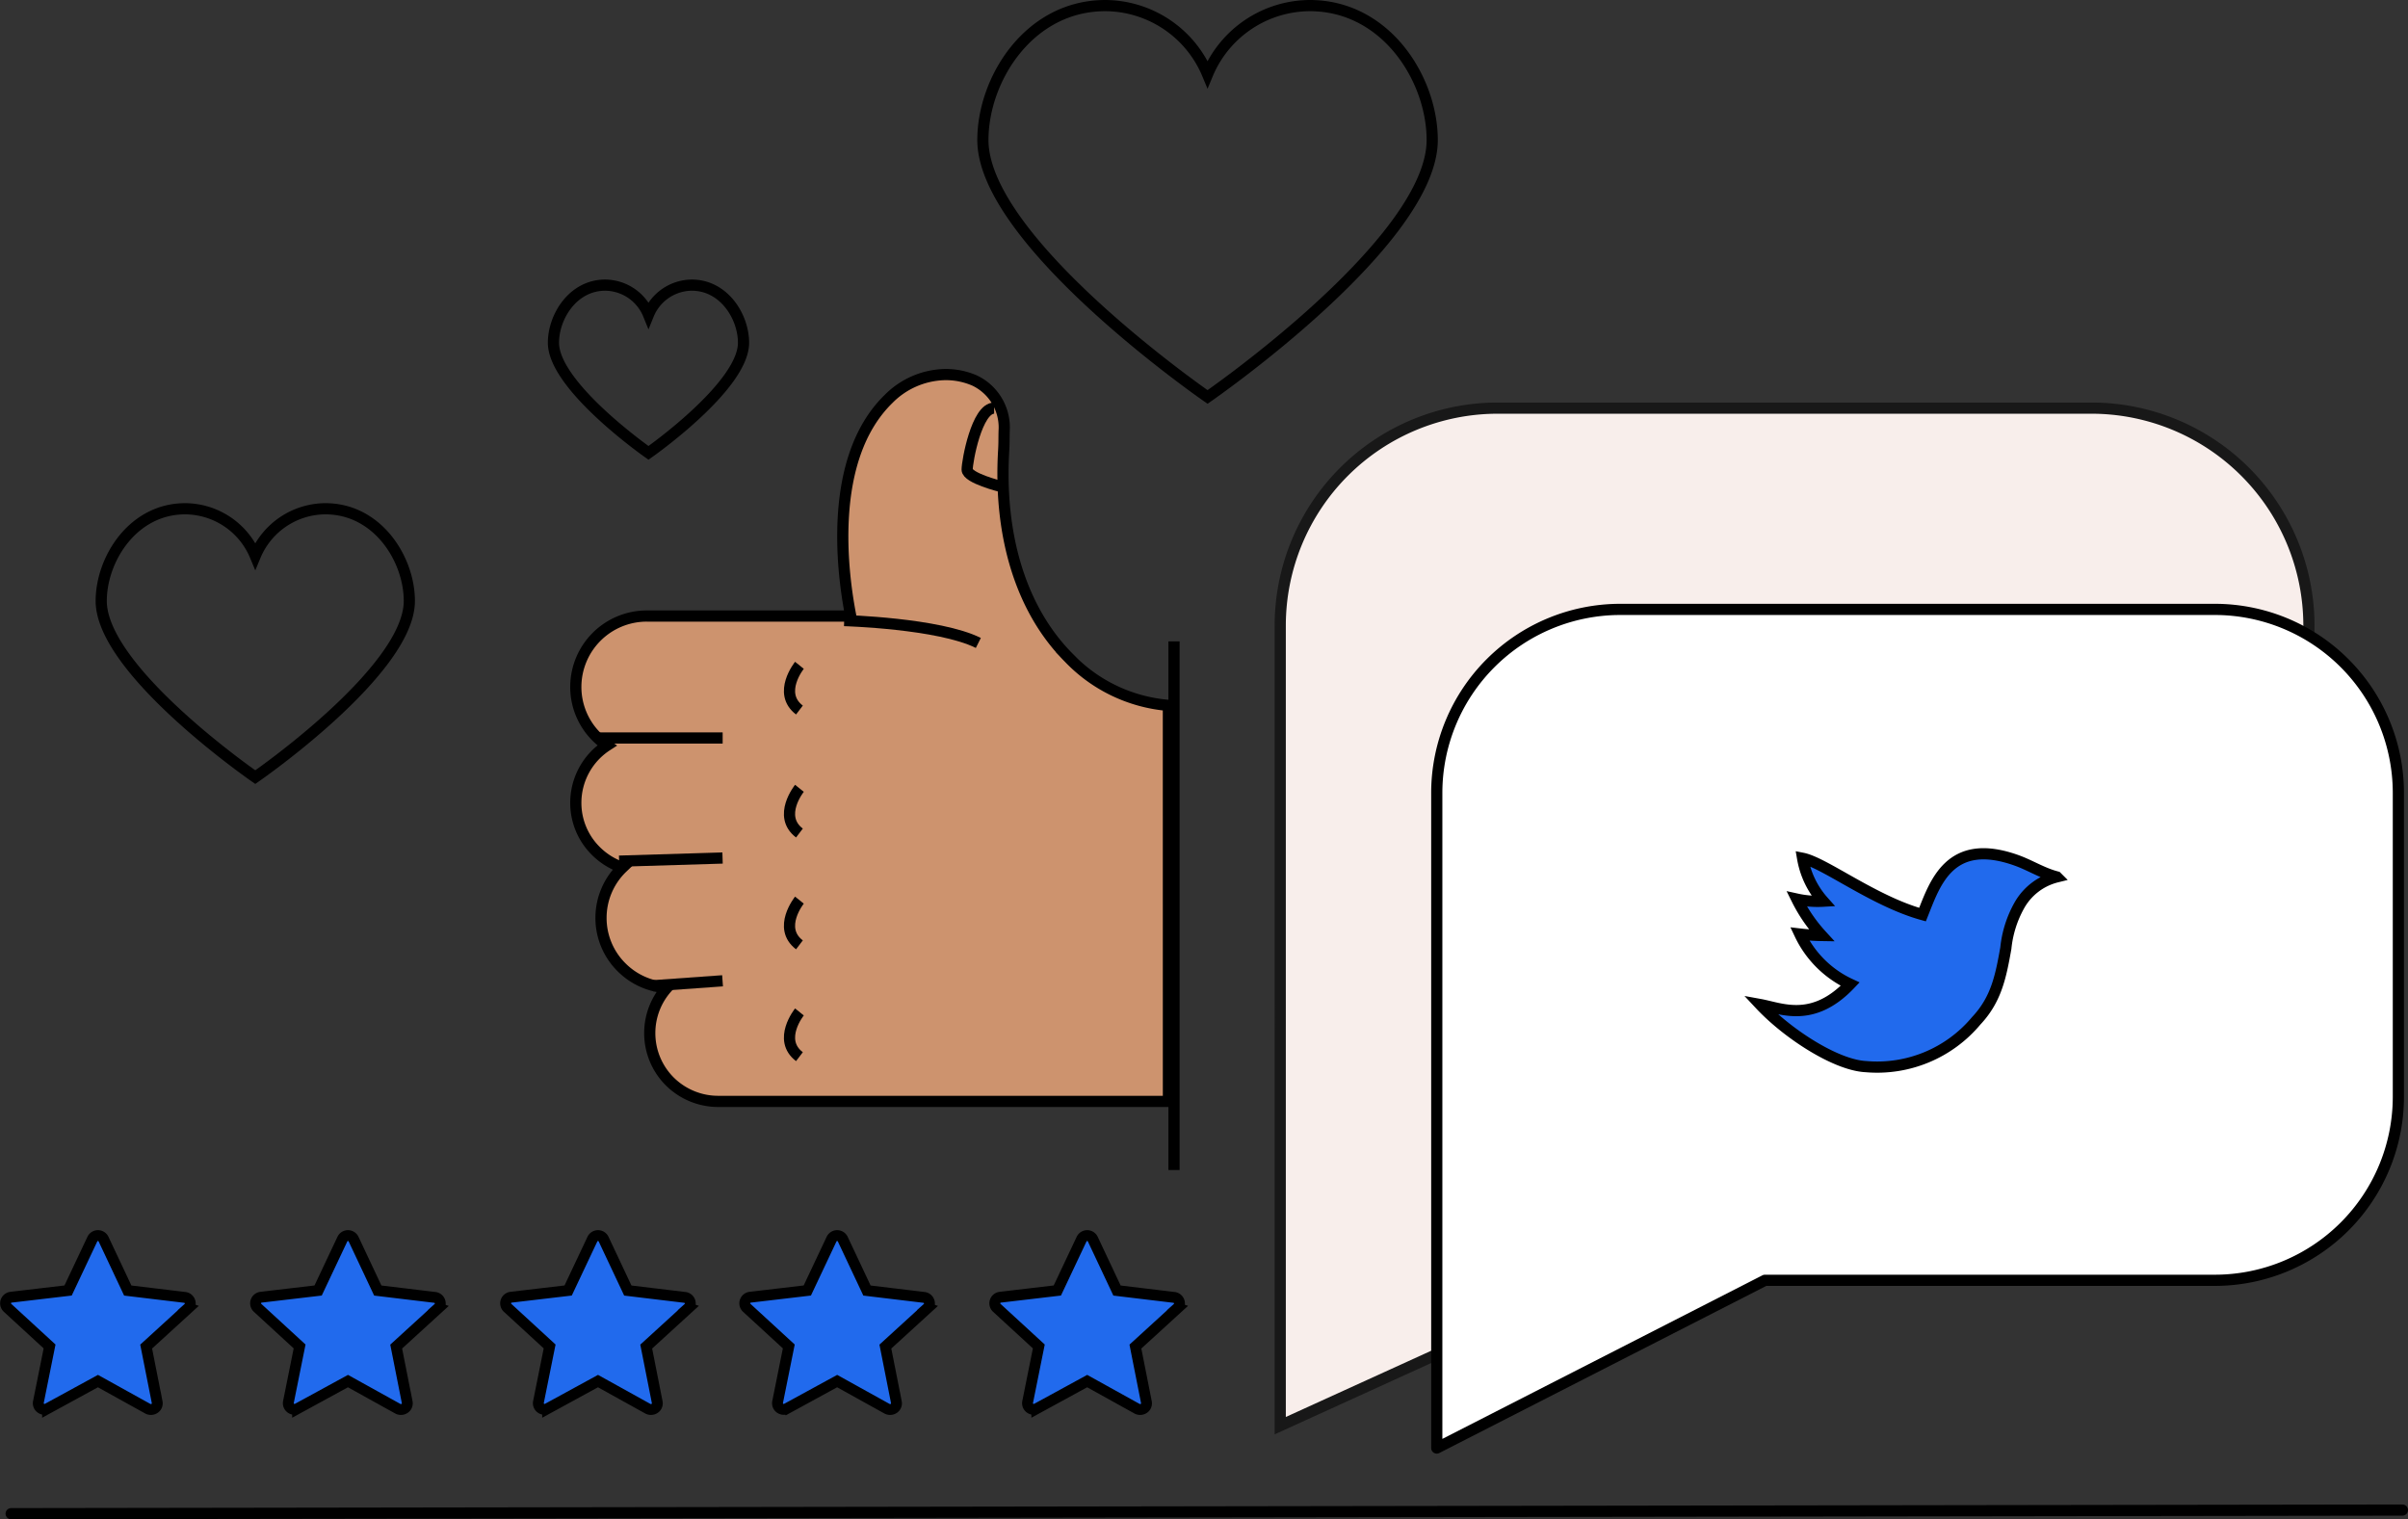 <svg xmlns="http://www.w3.org/2000/svg" width="215.358" height="135.873" viewBox="0 0 215.358 135.873"><rect x="0" y="0" width="215.358" height="135.873" fill="#333333" stroke="none"/><path data-name="Line Copy" d="M.997 135.373l213.861-.325" fill="none" stroke="#000" stroke-linecap="round" stroke-miterlimit="10"/><g data-name="Group 6" stroke="#000" stroke-miterlimit="10"><path d="M57.845 55.094h18.242c-.716-3.648-2.144-14.01 3.366-19.4A7.314 7.314 0 0184.44 33.5a6.438 6.438 0 012.724.532 4.643 4.643 0 012.65 4.31c-.014.289-.017.574-.02.86 0 .365-.009.724-.031 1.084-.46 7.728 1.61 14.316 5.831 18.544a13.881 13.881 0 008.9 4.253l.003 35.417H64.238a6.139 6.139 0 01-4.341-1.788 6.1 6.1 0 01-1.786-4.321 6.088 6.088 0 011.548-4.061 6.242 6.242 0 01-4.07-1.822 6.2 6.2 0 01-1.838-4.423 6.22 6.22 0 011.926-4.5 6.119 6.119 0 01-2.383-1.477 6.043 6.043 0 01-1.797-4.318 6.109 6.109 0 012.792-5.122 6.334 6.334 0 01-.934-.77 6.28 6.28 0 01-1.858-4.471 6.347 6.347 0 016.348-6.333z" fill="#cd936e"/><path data-name="Path 11" d="M71.497 59.5s-2 2.481 0 4" fill="none"/><path data-name="Path 11 Copy" d="M71.497 70.5s-2 2.481 0 4" fill="none"/><path data-name="Path 11 Copy 2" d="M71.497 80.5s-2 2.481 0 4" fill="none"/><path data-name="Path 11 Copy 3" d="M71.497 90.5s-2 2.481 0 4" fill="none"/><path data-name="Line 11" d="M53.864 66H64.13" fill="none" stroke-linecap="square"/><path data-name="Line 11 Copy" d="M55.872 77l8.25-.25" fill="none" stroke-linecap="square"/><path data-name="Line 11 Copy 2" d="M58.872 88.125l5.25-.375" fill="none" stroke-linecap="square"/><path data-name="Path 12" d="M75.497 55.5s8.466.236 12 2" fill="none"/><path data-name="Path 13" d="M89.497 43.5s-3-.741-3-1.5.863-5.5 2.413-5.5" fill="none"/><path data-name="Line 12" d="M104.997 57.862v46.276" fill="none" stroke-linecap="square"/></g><path data-name="Fill 30" d="M114.497 55.914A19.453 19.453 0 01133.943 36.5h53.106a19.455 19.455 0 0119.448 19.414v34.017a19.455 19.455 0 01-19.448 19.414l-35.637 1.339-36.915 16.816z" fill="#f8eeeb" stroke="#181818" stroke-miterlimit="10"/><path data-name="Fill 1" d="M117.137.5a9.963 9.963 0 00-9.141 6.138A9.96 9.96 0 0098.856.5c-6.835 0-10.952 6.591-10.952 12.022 0 9.103 20.093 22.978 20.093 22.978s20.092-13.871 20.092-22.976C128.089 7.091 123.975.5 117.137.5z" fill="none" stroke="#000" stroke-miterlimit="10"/><path data-name="Fill 1 Copy 4" d="M29.099 45.5a6.832 6.832 0 00-6.268 4.209 6.83 6.83 0 00-6.268-4.209c-4.687 0-7.51 4.519-7.51 8.244 0 6.242 13.778 15.756 13.778 15.756s13.778-9.511 13.778-15.755c0-3.726-2.822-8.245-7.51-8.245z" fill="none" stroke="#000" stroke-miterlimit="10"/><path data-name="Fill 1 Copy 5" d="M61.864 25.5a4.224 4.224 0 00-3.867 2.631A4.223 4.223 0 0054.13 25.5c-2.891 0-4.633 2.825-4.633 5.152 0 3.902 8.5 9.848 8.5 9.848s8.5-5.944 8.5-9.847c0-2.328-1.74-5.153-4.633-5.153z" fill="none" stroke="#000" stroke-miterlimit="10"/><g data-name="Group 29" fill="#216aed" stroke="#000" stroke-miterlimit="10" stroke-width=".972"><path data-name="Fill 1" d="M39.205 116.983l-3.772 3.444.984 4.974a.545.545 0 01-.121.458.591.591 0 01-.716.127l-4.46-2.473-4.505 2.46a.565.565 0 01-.6-.036.546.546 0 01-.22-.549l1-4.972-3.759-3.455a.544.544 0 01-.15-.573.555.555 0 01.465-.375l5.1-.6 2.17-4.597a.555.555 0 011 0l2.166 4.6 5.1.613a.555.555 0 01.463.378.544.544 0 01-.154.573z"/><path data-name="Fill 1 Copy 6" d="M16.844 116.983l-3.772 3.444.984 4.974a.545.545 0 01-.121.458.591.591 0 01-.716.127l-4.46-2.473-4.505 2.46a.565.565 0 01-.6-.036.546.546 0 01-.22-.549l1-4.972-3.759-3.455a.544.544 0 01-.15-.573.555.555 0 01.465-.375l5.1-.6 2.17-4.597a.555.555 0 011 0l2.166 4.6 5.1.613a.555.555 0 01.463.378.544.544 0 01-.154.573z"/><path data-name="Fill 1 Copy" d="M61.566 116.983l-3.772 3.444.984 4.974a.545.545 0 01-.121.458.591.591 0 01-.716.127l-4.46-2.473-4.505 2.46a.565.565 0 01-.6-.036.546.546 0 01-.22-.549l1-4.972-3.759-3.455a.544.544 0 01-.15-.573.555.555 0 01.465-.375l5.1-.6 2.17-4.597a.555.555 0 011 0l2.166 4.6 5.1.613a.555.555 0 01.463.378.544.544 0 01-.154.573z"/><path data-name="Fill 1 Copy 2" d="M82.955 116.983l-3.772 3.444.984 4.974a.545.545 0 01-.121.458.591.591 0 01-.716.127l-4.46-2.473-4.505 2.46a.565.565 0 01-.6-.036.546.546 0 01-.22-.549l1-4.972-3.759-3.455a.544.544 0 01-.15-.573.555.555 0 01.465-.375l5.1-.6 2.17-4.597a.555.555 0 011 0l2.166 4.6 5.1.613a.555.555 0 01.463.378.544.544 0 01-.154.573z"/><path data-name="Fill 1 Copy 3" d="M105.316 116.983l-3.772 3.444.984 4.974a.545.545 0 01-.121.458.591.591 0 01-.716.127l-4.46-2.473-4.505 2.46a.565.565 0 01-.6-.036.546.546 0 01-.22-.549l1-4.972-3.759-3.455a.544.544 0 01-.15-.573.555.555 0 01.465-.375l5.1-.6 2.17-4.597a.555.555 0 011 0l2.166 4.6 5.1.613a.555.555 0 01.463.378.544.544 0 01-.154.573z"/></g><path data-name="Stroke 36" d="M198.117 114.5h-40.27l-29.35 15V70.865a16.421 16.421 0 0116.38-16.365h53.24a16.422 16.422 0 0116.38 16.365v27.273a16.42 16.42 0 01-16.38 16.362z" fill="#fff" stroke="#000" stroke-linecap="round" stroke-linejoin="round" stroke-miterlimit="10"/><g data-name="Group 13"><path data-name="Fill 1" d="M183.942 78.423c-1.289-.337-2.37-1.039-3.577-1.473-6.007-2.16-7.313 2.064-8.426 4.845-4.352-1.203-8.77-4.65-10.724-5.036a7.753 7.753 0 001.846 3.838 8.659 8.659 0 01-2.368-.189 13.973 13.973 0 002.232 3.255 19.381 19.381 0 01-1.962-.13 9.324 9.324 0 004.505 4.482c-3.343 3.517-6.144 2.169-8.053 1.821 2.438 2.606 6.77 5.424 9.46 5.554a11.546 11.546 0 009.86-4.088c1.78-1.892 2.195-3.9 2.656-6.503a9.817 9.817 0 011.19-3.798 5.303 5.303 0 013.362-2.577z" fill="#216aed" stroke="#000" stroke-miterlimit="10" stroke-width="1.001"/></g></svg>